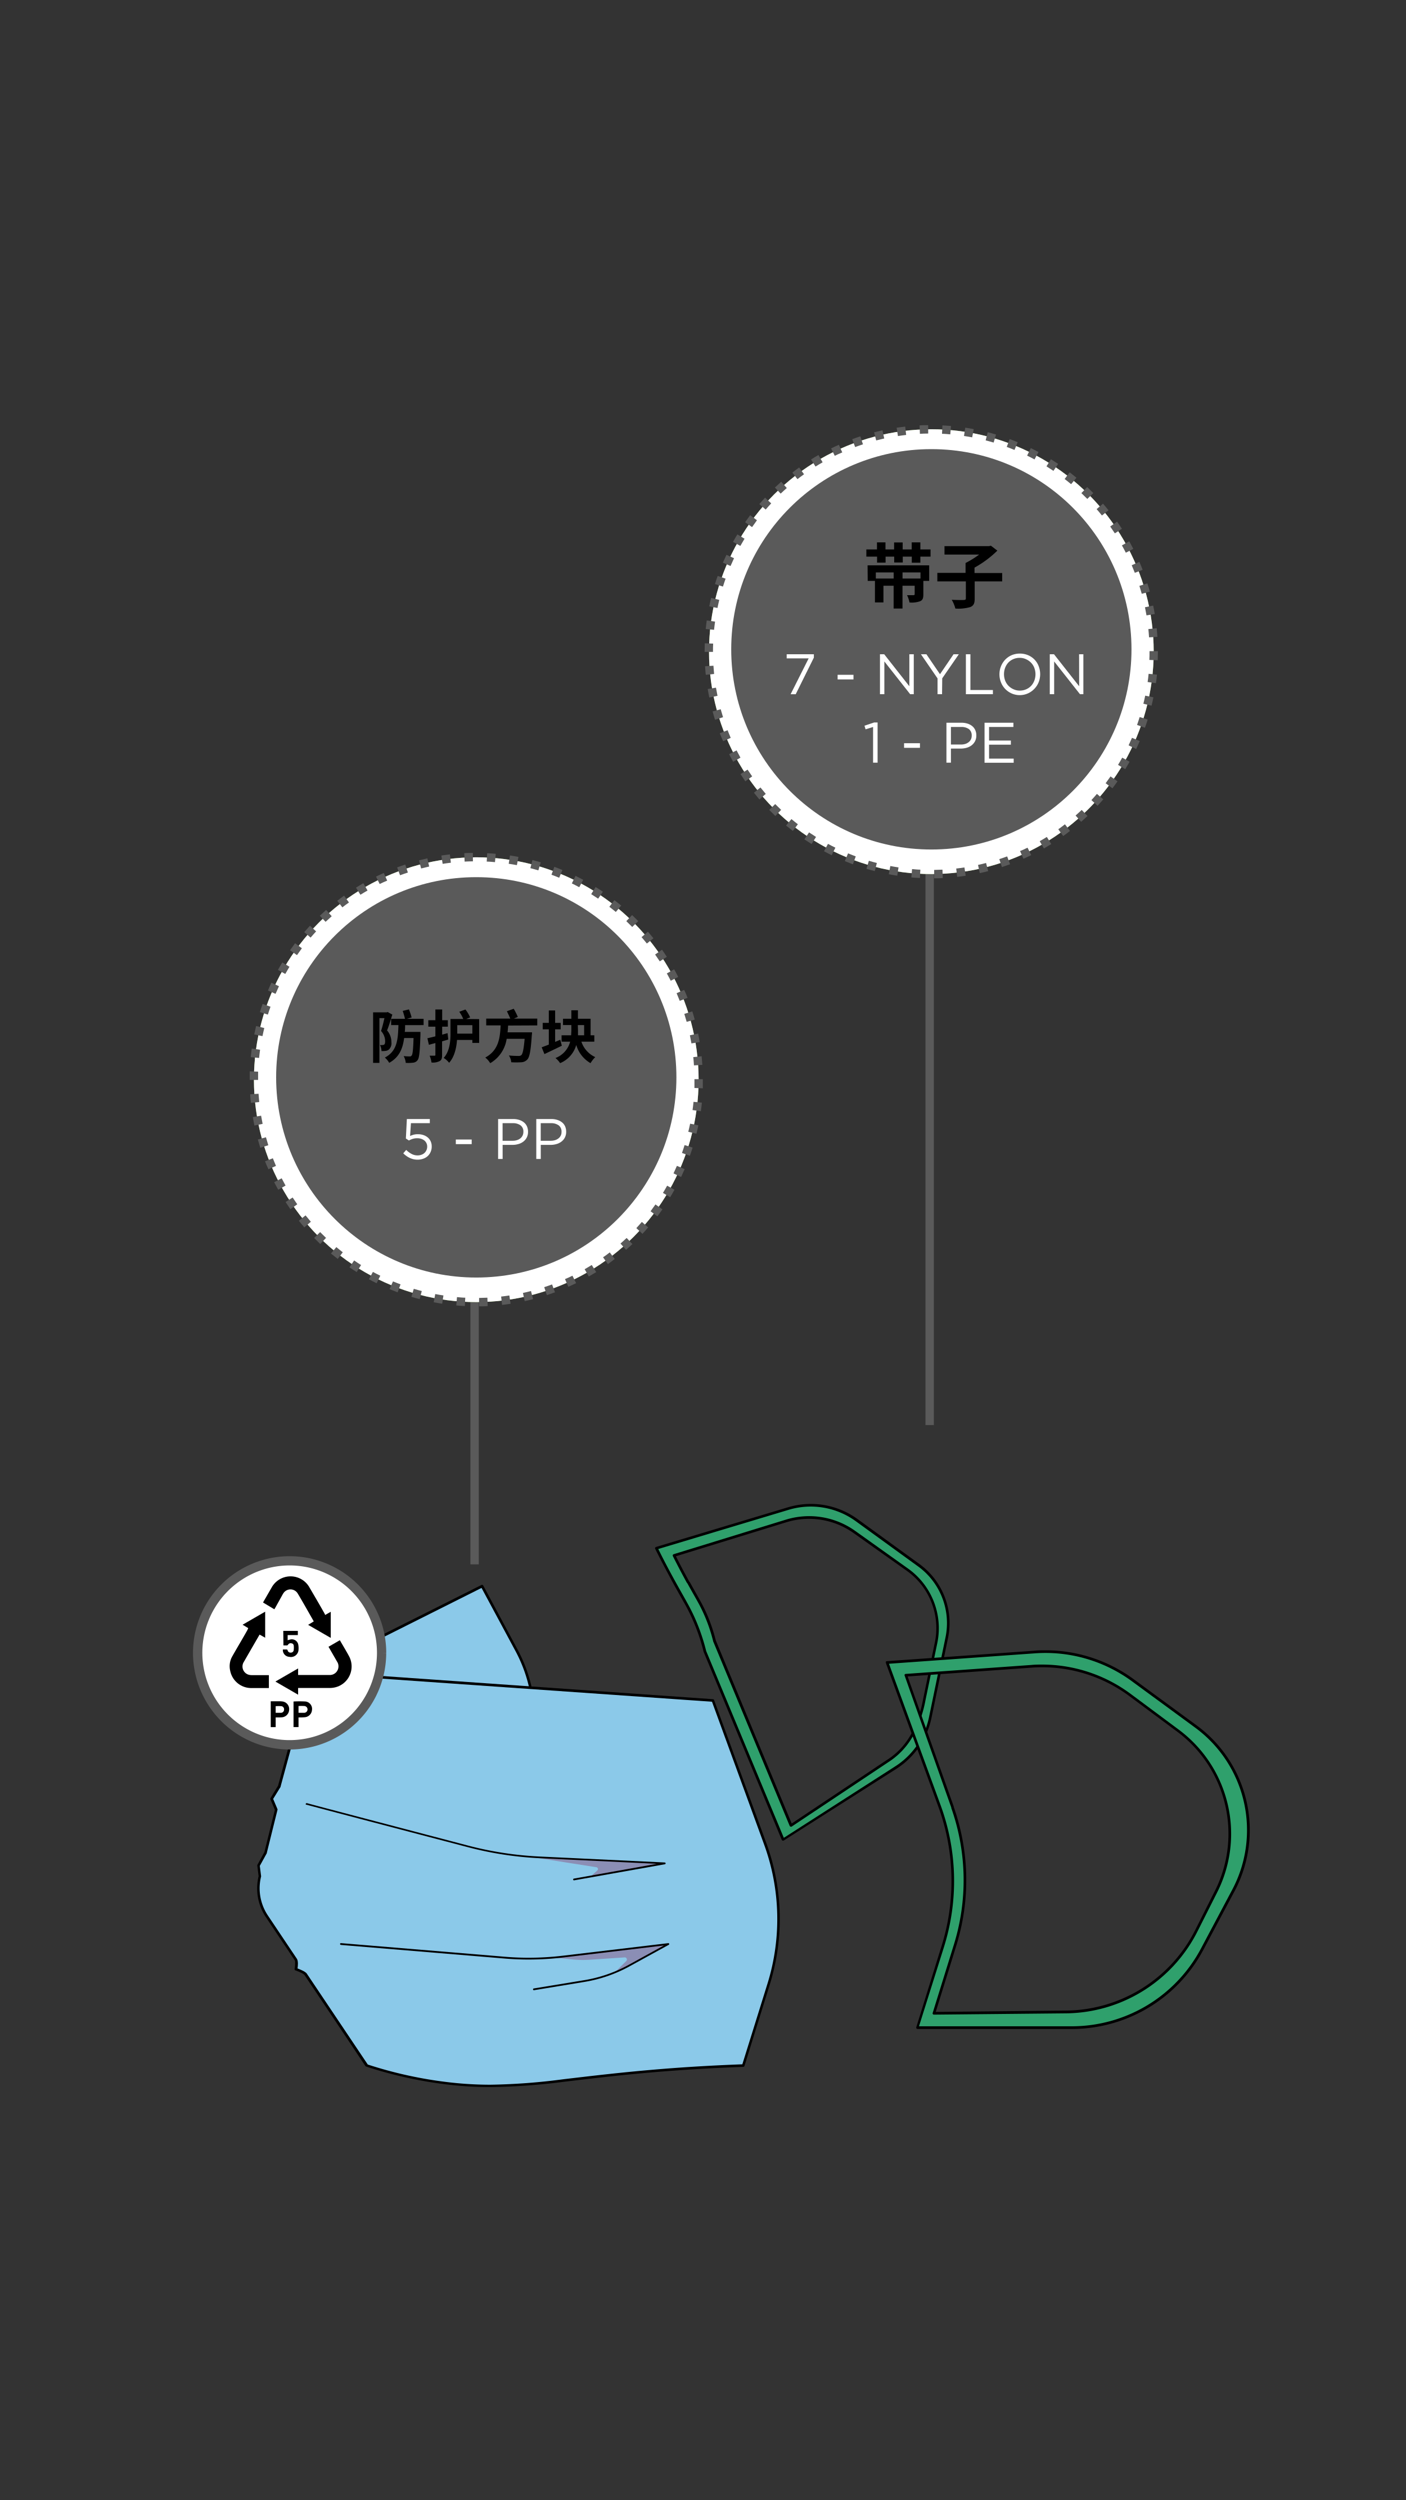 <svg xmlns="http://www.w3.org/2000/svg" viewBox="0 0 414 736"><rect x="0" y="0" width="414" height="736" fill="#333333" stroke="none"/><defs><style>.cls-1{fill:#2fa06c;}.cls-2{fill:#8bc9e9;}.cls-3{fill:#8b8eb5;}.cls-4{fill:#5a5a5a;}.cls-5{fill:#84b250;}.cls-6{fill:#fff;}</style></defs><title>2.component-mobile version-31</title><g id="Layer_77" data-name="Layer 77"><path class="cls-1" d="M193.23,455.76l38.84-11.68a23,23,0,0,1,20.12,3.41l18.28,13.27a21.12,21.12,0,0,1,8.27,21.36l-4.87,23.49a23,23,0,0,1-10.12,14.71l-33.13,21.2-23.05-55.33a59.41,59.41,0,0,0-2.8-8.48c-1.76-4.21-3.3-6.53-6.5-12.36C197,463.11,195.27,459.83,193.23,455.76Zm9.44,10c2.64,4.81,3.92,6.72,5.36,10.2a48.93,48.93,0,0,1,2.32,7l22.54,54.37,28.29-18.86c6.67-4.23,9.39-10.55,10.95-18.1l3.49-16.86a21.09,21.09,0,0,0-8.43-21.47L251.57,451a23,23,0,0,0-20.1-3.24l-33,10.17C200.2,461.25,201.65,464,202.67,465.8Z"/><path d="M193.23,455.76l.11.37,38.84-11.67A22.57,22.57,0,0,1,252,447.81l18.28,13.26a20.64,20.64,0,0,1,8.11,21l-4.86,23.5A22.57,22.57,0,0,1,263.54,520l-32.74,21L207.93,486l-.36.15.38-.09a59.44,59.44,0,0,0-2.82-8.55,55,55,0,0,0-2.73-5.6c-1-1.84-2.19-3.88-3.79-6.79-1.23-2.24-3-5.51-5-9.58l-.35.18.11.37-.11-.37-.35.17c2,4.08,3.81,7.36,5,9.61,1.61,2.92,2.8,5,3.8,6.78a54.86,54.86,0,0,1,2.69,5.54,57.8,57.8,0,0,1,2.78,8.43l0,0,23,55.33a.41.41,0,0,0,.25.23.4.4,0,0,0,.32,0L264,520.65a23.43,23.43,0,0,0,10.29-15l4.86-23.49a21.48,21.48,0,0,0-8.42-21.76l-18.28-13.27A23.42,23.42,0,0,0,232,443.71l-38.84,11.67a.4.4,0,0,0-.24.22.35.35,0,0,0,0,.33Zm9.44,10-.35.19c1.33,2.41,2.31,4.09,3.14,5.6a46,46,0,0,1,2.21,4.56,48.07,48.07,0,0,1,2.3,6.94v.06l22.55,54.37a.39.39,0,0,0,.25.22.36.36,0,0,0,.33,0l28.29-18.85-.22-.33.21.33a21.78,21.78,0,0,0,7.52-7.94,36.21,36.21,0,0,0,3.61-10.41L276,483.63a21.55,21.55,0,0,0-8.59-21.87L251.8,450.64a23.36,23.36,0,0,0-20.44-3.29l-33,10.16a.4.4,0,0,0-.24.22.38.38,0,0,0,0,.33c1.69,3.37,3.15,6.08,4.16,7.93l.35-.19.34-.19c-1-1.84-2.47-4.54-4.15-7.9l-.35.18.11.37,33-10.16a22.31,22.31,0,0,1,6.65-1,22.64,22.64,0,0,1,13.11,4.19L267,462.4a20.71,20.71,0,0,1,8.27,21.07l-3.49,16.86a35.17,35.17,0,0,1-3.52,10.18,21,21,0,0,1-7.26,7.67h0l-27.89,18.6-22.36-53.93-.36.15.38-.1a49.32,49.32,0,0,0-2.34-7.06,45.29,45.29,0,0,0-2.25-4.63c-.83-1.52-1.81-3.2-3.13-5.6Z"/><path class="cls-1" d="M261.18,489.41l43.6-3.11a43.52,43.52,0,0,1,28.8,8.31l18.57,13.63a37.85,37.85,0,0,1,11,48.29L354,573.82a43.48,43.48,0,0,1-38.37,23H270.12l7.48-24a64.55,64.55,0,0,0-1-41.26ZM280.44,532a64.42,64.42,0,0,1,.79,40.59L275,592.64l38.88-.38a43.5,43.5,0,0,0,38.39-23.91l5.79-11.51a37.84,37.84,0,0,0-11.21-47.4L332.8,499a43.47,43.47,0,0,0-29-8.48l-37.06,2.64Z"/><path d="M261.18,489.41l0,.39,43.59-3.11h0c1-.07,2.05-.11,3.07-.11a43.08,43.08,0,0,1,25.48,8.35l18.57,13.62a37.44,37.44,0,0,1,10.9,47.8l-9.19,17.29a43.1,43.1,0,0,1-38,22.84h-45L278,573a64.78,64.78,0,0,0-1-41.51l-15.41-42.2-.37.14,0,.39,0-.39-.37.13,15.42,42.2a63.94,63.94,0,0,1,1,41l-7.47,24a.37.37,0,0,0,.06.35.38.38,0,0,0,.31.16H315.6A43.86,43.86,0,0,0,354.32,574l9.2-17.29a38.24,38.24,0,0,0-11.14-48.79L333.81,494.3a43.82,43.82,0,0,0-25.94-8.5c-1,0-2.08,0-3.12.11h0L261.15,489a.38.38,0,0,0-.3.17.43.43,0,0,0,0,.35ZM280.44,532l-.37.13a64,64,0,0,1,.79,40.34l-6.23,20.08a.37.37,0,0,0,.06.35.37.37,0,0,0,.31.15l38.88-.38a43.85,43.85,0,0,0,38.73-24.13l5.8-11.5a38.2,38.2,0,0,0-11.33-47.89L333,498.68A43.79,43.79,0,0,0,306.86,490c-1,0-2.08,0-3.12.11h0l-37.06,2.64a.39.39,0,0,0-.3.18.37.37,0,0,0,0,.34l13.73,38.83.37-.13.37-.13L267.25,493.5l36.55-2.6h0c1-.07,2-.11,3.06-.11a43.07,43.07,0,0,1,25.71,8.52l14.05,10.44a37.45,37.45,0,0,1,11.09,46.91l-5.79,11.51a43.08,43.08,0,0,1-38.05,23.69l-38.34.39,6.07-19.56a64.79,64.79,0,0,0-.79-40.84Z"/><path class="cls-2" d="M91.39,492.28,142,466.92l10.15,18.93a43,43,0,0,1-5.21,48.31l-32.58,38.11L91.39,551.35Z"/><path d="M91.39,492.28l.18.35,50.22-25.19,10,18.6a42.66,42.66,0,0,1-5.17,47.87l-32.31,37.8-22.5-20.54V492.28h-.39l.18.35-.18-.35H91v59.07a.41.41,0,0,0,.13.29l22.92,20.92a.43.43,0,0,0,.29.1.42.42,0,0,0,.27-.14l32.57-38.1a43.45,43.45,0,0,0,5.27-48.75l-10.16-18.93a.39.39,0,0,0-.52-.17L91.22,491.93a.38.38,0,0,0-.22.35Z"/><path class="cls-2" d="M91.39,492.28l118.51,8.29,15.42,42.19a64.42,64.42,0,0,1,1,41.26l-7.47,24c-5,.18-13.06.53-22.93,1.3-31.82,2.49-43.36,6.25-63.24,4.07A123.53,123.53,0,0,1,108,608L90,581.25c-.47-.71-2.87-1.51-2.87-1.51s.43-2.15-.09-2.92l-8.5-12.69a14.79,14.79,0,0,1-2.07-11.82l-.39-3.13,2.12-3.86,3.13-12.62L80,529.51l2.28-3.74Z"/><path d="M91.39,492.28l0,.39,118.26,8.27,15.33,42a64.07,64.07,0,0,1,1,41l-7.48,24,.38.11,0-.39c-5,.18-13.06.53-22.94,1.3-12.57,1-22,2.17-30,3.1a183,183,0,0,1-21.51,1.62,105.11,105.11,0,0,1-11.67-.65,122.46,122.46,0,0,1-24.64-5.35L108,608l.32-.22L90.36,581a1.61,1.61,0,0,0-.34-.35,4.52,4.52,0,0,0-.8-.5,16.4,16.4,0,0,0-1.93-.81l-.13.37.39.08a10.33,10.33,0,0,0,.17-1.72,5,5,0,0,0-.06-.78,1.89,1.89,0,0,0-.26-.71l-8.51-12.7a14.49,14.49,0,0,1-2.44-8,14.23,14.23,0,0,1,.43-3.48.66.66,0,0,0,0-.14l-.38-3,2.07-3.75,0-.1,3.13-12.61a.36.36,0,0,0,0-.25l-1.27-3L82.62,526a.3.3,0,0,0,0-.1l9.11-33.49-.38-.1,0,.39,0-.39-.38-.1-9.09,33.44-2.24,3.69a.36.36,0,0,0,0,.35l1.3,3.08-3.09,12.44L75.77,549a.4.4,0,0,0,0,.24l.39,3.13.39-.05-.38-.1a15.23,15.23,0,0,0,2.12,12.14L86.75,577a1.44,1.44,0,0,1,.14.42,4.06,4.06,0,0,1,0,.64,8.52,8.52,0,0,1-.08,1.08q0,.23-.06.36s0,.07,0,.1v0h0a.4.4,0,0,0,.26.45h0c.13,0,.72.25,1.33.52.3.14.6.29.85.44l.31.22a.76.76,0,0,1,.16.17q9,13.38,17.93,26.78a.36.36,0,0,0,.21.15,123.82,123.82,0,0,0,24.79,5.39,106.68,106.68,0,0,0,11.76.65A184,184,0,0,0,166,612.82c8-.94,17.39-2.12,29.94-3.1,9.87-.77,17.9-1.12,22.91-1.3a.38.38,0,0,0,.36-.27l7.47-24a64.87,64.87,0,0,0-1-41.51l-15.42-42.2a.38.38,0,0,0-.34-.25L91.42,491.89a.4.4,0,0,0-.41.29Z"/><path class="cls-3" d="M156.32,546.62c.42,0,39.09,1.89,39.09,1.89l-21.51,3.9,2-1.82a.54.54,0,0,0-.28-.93Z"/><path d="M90.12,531.26l0,0h0l.16,0c2.44.68,31.4,8.28,47.35,12.46A102.47,102.47,0,0,0,158.81,547l34.61,1.65L169,553a.26.26,0,1,0,.09.51l26.69-4.73a.26.26,0,0,0,.21-.28.26.26,0,0,0-.25-.24l-36.93-1.76a102.17,102.17,0,0,1-21-3.22l-29.94-7.86-12.43-3.27-3.75-1-1-.27-.27-.08h-.08l0,.11,0-.11h0l0,.11,0-.11-.08.21.09-.2h0l-.08.21.09-.2-.1.23.13-.22h0l-.1.23.13-.22a.27.27,0,0,0-.36.09.26.26,0,0,0,.09.36Z"/><path class="cls-3" d="M162.94,576.25l33.85-4L181,580.64l3.41-3.37a.63.63,0,0,0-.48-1.07l-10.26.69a29.38,29.38,0,0,1-5-.08Z"/><path d="M100.37,572.53l48.17,4c2.37.2,4.76.3,7.14.3a87.32,87.32,0,0,0,10.22-.61l29.59-3.53-10.4,5.71A40.89,40.89,0,0,1,172,582.91l-14.83,2.43a.27.27,0,0,0-.22.3.27.27,0,0,0,.3.22l14.83-2.44a41.6,41.6,0,0,0,13.26-4.57l11.57-6.35a.27.27,0,0,0,.13-.31.26.26,0,0,0-.28-.18l-30.92,3.68a86.3,86.3,0,0,1-10.16.61q-3.56,0-7.1-.3l-48.16-4a.26.26,0,0,0-.29.23.28.28,0,0,0,.24.29Z"/><polyline class="cls-4" points="140.98 460.5 140.98 376.4 138.51 376.4 138.51 460.5"/><circle class="cls-5" cx="140.24" cy="317.83" r="65.47"/><circle class="cls-6" cx="140.24" cy="317.83" r="65.47"/><path class="cls-4" d="M204.48,317.68v.15c0,.81,0,1.63,0,2.44l2.47.09c0-.84,0-1.68,0-2.53v-.15Zm-.34-6.5c.08.81.15,1.62.2,2.44l2.47-.16c-.06-.85-.13-1.69-.21-2.53l-2.46.25Zm-1-6.42c.16.79.31,1.59.45,2.39l2.43-.4c-.14-.84-.29-1.67-.46-2.49Zm-1.64-6.3c.24.77.47,1.56.69,2.34l2.38-.65q-.33-1.23-.72-2.43Zm-2.27-6.09c.32.75.63,1.5.92,2.25l2.3-.89c-.3-.79-.62-1.56-1-2.34l-2.27,1Zm-2.88-5.82c.4.71.78,1.42,1.15,2.15l2.2-1.12c-.38-.76-.78-1.5-1.19-2.24ZM192.91,281c.47.67.92,1.34,1.36,2l2.08-1.34c-.46-.71-.93-1.41-1.42-2.1l-2,1.41Zm-4-5.13c.53.61,1.05,1.24,1.56,1.88l1.93-1.55c-.53-.66-1.07-1.31-1.62-1.94Zm-4.49-4.71q.88.84,1.74,1.71l1.76-1.72c-.59-.61-1.19-1.2-1.8-1.78l-1.7,1.79Zm-5-4.23c.65.49,1.28,1,1.91,1.53l1.58-1.9q-1-.81-2-1.59l-1.51,2Zm-5.34-3.72c.69.43,1.37.87,2.05,1.33l1.38-2.05q-1-.7-2.13-1.38Zm-5.7-3.16c.73.36,1.46.73,2.18,1.12l1.17-2.18c-.75-.4-1.5-.78-2.26-1.16l-1.09,2.22Zm-6-2.56c.77.28,1.52.58,2.28.89l.94-2.28c-.78-.33-1.57-.63-2.37-.93l-.85,2.32Zm-6.21-1.93c.79.2,1.57.42,2.35.65l.7-2.37c-.8-.24-1.62-.47-2.44-.68l-.61,2.4Zm-6.38-1.29c.81.12,1.61.25,2.41.4l.46-2.42c-.83-.16-1.66-.3-2.5-.43l-.37,2.45Zm-6.47-.64c.82,0,1.63.09,2.43.16l.22-2.46c-.84-.07-1.68-.13-2.53-.17l-.12,2.47Zm-6.51,0c.81-.05,1.62-.07,2.44-.08l0-2.47c-.85,0-1.7,0-2.54.08Zm-6.47.66c.8-.13,1.61-.23,2.42-.33l-.28-2.45c-.85.09-1.68.21-2.52.33l.38,2.45ZM124,255.65c.78-.2,1.58-.39,2.37-.57l-.53-2.41c-.82.18-1.65.38-2.46.59l.62,2.39Zm-6.2,2c.76-.28,1.52-.55,2.3-.8l-.77-2.35c-.81.27-1.61.54-2.4.84Zm-6,2.58c.73-.36,1.47-.71,2.21-1l-1-2.25c-.77.34-1.53.7-2.29,1.07Zm-5.67,3.16c.69-.43,1.38-.85,2.09-1.25l-1.23-2.15c-.73.43-1.46.86-2.17,1.31l1.31,2.09Zm-5.33,3.72c.64-.49,1.29-1,1.95-1.45l-1.44-2c-.68.49-1.36,1-2,1.51l1.52,1.95Zm-4.93,4.25q.89-.84,1.8-1.65l-1.64-1.85q-.94.84-1.86,1.71l1.7,1.79ZM91.46,276c.53-.62,1.07-1.23,1.62-1.82l-1.81-1.68q-.85.93-1.68,1.89L91.46,276Zm-4,5.15c.46-.67.94-1.33,1.43-2l-2-1.49c-.51.68-1,1.36-1.49,2.06l2,1.41ZM84,286.7c.4-.71.81-1.41,1.23-2.11l-2.11-1.28c-.44.72-.87,1.45-1.28,2.2L84,286.7Zm-2.86,5.85c.32-.75.65-1.49,1-2.23l-2.23-1.05q-.54,1.14-1,2.31l2.28,1Zm-2.26,6.12c.24-.78.5-1.56.77-2.32l-2.33-.83c-.28.8-.55,1.6-.8,2.41ZM77.29,305c.16-.8.34-1.59.53-2.38l-2.4-.59c-.2.82-.38,1.65-.55,2.48l2.42.49Zm-1,6.43c.08-.81.18-1.62.29-2.42l-2.45-.34c-.12.83-.21,1.67-.3,2.52l2.46.24ZM76,317.9v-.07c0-.8,0-1.59,0-2.37l-2.47-.09c0,.82,0,1.63,0,2.46v.07Zm.33,6.5c-.08-.81-.14-1.62-.2-2.43l-2.46.15c0,.85.12,1.69.21,2.53l2.45-.25Zm1,6.43q-.24-1.2-.45-2.4l-2.43.4c.14.84.29,1.67.46,2.5l2.42-.5ZM79,337.12q-.36-1.15-.69-2.34l-2.38.65c.22.82.46,1.63.71,2.44l2.36-.75Zm2.26,6.1c-.32-.75-.62-1.5-.92-2.26l-2.3.89q.45,1.18,1,2.34l2.26-1ZM84.08,349c-.39-.71-.77-1.42-1.14-2.15L80.74,348c.38.75.78,1.5,1.19,2.23Zm3.45,5.51c-.46-.66-.92-1.34-1.36-2l-2.08,1.33c.46.71.93,1.42,1.41,2.11l2-1.42Zm4,5.14c-.53-.62-1-1.24-1.56-1.88L88,359.35c.52.66,1.06,1.31,1.61,1.95ZM96,364.4q-.89-.84-1.74-1.71l-1.76,1.73c.59.6,1.19,1.19,1.8,1.78l1.7-1.8Zm4.94,4.24c-.64-.49-1.28-1-1.9-1.53L97.45,369q1,.81,2,1.59l1.51-2Zm5.34,3.73c-.69-.44-1.37-.88-2-1.34l-1.38,2.05c.7.47,1.41.93,2.12,1.38l1.31-2.09Zm5.7,3.16c-.74-.36-1.46-.73-2.18-1.12l-1.17,2.17c.74.41,1.5.79,2.26,1.17Zm6,2.57c-.76-.29-1.52-.58-2.27-.89l-1,2.28q1.17.48,2.37.93l.85-2.32Zm6.21,1.94c-.79-.2-1.57-.42-2.35-.65l-.71,2.36c.81.24,1.63.47,2.45.68Zm6.38,1.3c-.81-.12-1.61-.26-2.41-.41l-.46,2.42c.83.16,1.66.3,2.5.43l.37-2.44ZM137,382c-.82,0-1.63-.1-2.44-.17l-.21,2.46c.84.07,1.68.13,2.53.17L137,382Zm6.51,0c-.81,0-1.63.07-2.44.08l0,2.47c.85,0,1.69,0,2.53-.08Zm6.47-.65c-.8.12-1.61.23-2.42.32l.28,2.46c.84-.1,1.68-.21,2.51-.34l-.37-2.44Zm6.37-1.31c-.78.21-1.57.39-2.37.57l.52,2.41c.83-.18,1.65-.37,2.47-.59l-.62-2.39Zm6.21-1.94c-.76.28-1.53.55-2.31.8l.77,2.35q1.22-.41,2.4-.84l-.86-2.31Zm6-2.57c-.72.36-1.46.7-2.2,1l1,2.26c.77-.34,1.54-.7,2.29-1.07Zm5.68-3.16c-.69.43-1.38.85-2.09,1.25l1.23,2.15c.73-.42,1.45-.86,2.17-1.3l-1.31-2.1Zm5.33-3.72c-.64.5-1.29,1-2,1.46l1.44,2c.68-.49,1.36-1,2-1.51l-1.52-2Zm4.94-4.23c-.59.56-1.19,1.11-1.8,1.64l1.63,1.86c.64-.56,1.26-1.13,1.87-1.71l-1.7-1.79Zm4.48-4.72c-.53.62-1.07,1.23-1.62,1.82l1.81,1.68c.57-.62,1.14-1.25,1.69-1.89Zm4-5.14c-.46.66-.94,1.32-1.43,2l2,1.49c.51-.67,1-1.36,1.49-2.05l-2-1.41Zm3.45-5.53c-.39.72-.8,1.42-1.23,2.12l2.12,1.28c.44-.72.86-1.45,1.27-2.2l-2.16-1.2Zm2.88-5.84c-.33.75-.66,1.49-1,2.22l2.23,1.07c.36-.77.71-1.54,1.05-2.32Zm2.26-6.12c-.24.78-.5,1.56-.77,2.33l2.32.83c.29-.8.56-1.61.81-2.42l-2.36-.73Zm1.63-6.29c-.17.8-.34,1.59-.54,2.38l2.4.58c.2-.81.39-1.64.56-2.47l-2.42-.49Zm1-6.43c-.08.81-.17,1.62-.29,2.42l2.45.34c.12-.84.22-1.67.3-2.52l-2.46-.24Z"/><circle class="cls-4" cx="140.24" cy="317.14" r="58.93"/><path d="M115.52,298.66c-.46,1.48-1,3.35-1.55,4.67a5.18,5.18,0,0,1,1.28,3.46,2.5,2.5,0,0,1-.79,2.2,1.87,1.87,0,0,1-1,.37,7.82,7.82,0,0,1-1.12.05,4.32,4.32,0,0,0-.46-1.79,3.73,3.73,0,0,0,.74,0,.88.88,0,0,0,.51-.13c.2-.15.28-.49.28-1a4.55,4.55,0,0,0-1.21-3c.37-1.07.74-2.62,1-3.79h-1.48v13.19h-1.86V298h4l.29-.09Zm3.76,3.11c0,.69,0,1.34-.1,2h4.62s0,.59,0,.84c-.17,4.89-.33,6.82-.84,7.46a1.79,1.79,0,0,1-1.32.75,11.93,11.93,0,0,1-2.17.06,5,5,0,0,0-.61-2,15.34,15.34,0,0,0,1.77.1.61.61,0,0,0,.57-.25c.3-.33.47-1.71.57-5.16H119c-.42,3.16-1.46,5.67-4.4,7.3a5.69,5.69,0,0,0-1.28-1.55c3.61-1.9,3.87-5.21,4-9.56h-2.15v-1.85h4.08a22.32,22.32,0,0,0-.67-2.33l1.83-.44a18.77,18.77,0,0,1,.79,2.37l-1.38.4h4.91v1.85Z"/><path d="M132,306c-.59.18-1.21.37-1.83.54v4c0,1-.15,1.5-.71,1.81a4.32,4.32,0,0,1-2.4.42,8.25,8.25,0,0,0-.55-2c.62,0,1.21,0,1.43,0s.26-.07.26-.29v-3.44l-1.91.52-.44-1.93c.67-.15,1.48-.34,2.35-.56v-2.85h-2.08v-1.9h2.08v-3.16h2v3.16h1.66v1.9H130.2v2.35l1.58-.44Zm9.09-6v7h-2v-.87h-4.52c-.17,2.31-.74,4.95-2.32,6.72a6.62,6.62,0,0,0-1.6-1.43c1.8-2,2-5,2-7.19v-4.27h3.76a10.78,10.78,0,0,0-1.18-2.13l1.82-.66a10.87,10.87,0,0,1,1.38,2.32l-1.16.47Zm-2,4.27v-2.49h-4.45v2.49Z"/><path d="M149.62,301.89c-.05.67-.08,1.34-.17,2h7.21a8.65,8.65,0,0,1-.07.88c-.3,4.55-.65,6.42-1.34,7.14a2.55,2.55,0,0,1-1.8.79,25.26,25.26,0,0,1-2.91,0,4.31,4.31,0,0,0-.7-2c1.14.12,2.32.14,2.82.14a1.18,1.18,0,0,0,.82-.22c.44-.37.74-1.82,1-4.82h-5.29a10,10,0,0,1-4.84,7.17,6.35,6.35,0,0,0-1.46-1.66c4-2.14,4.35-5.92,4.52-9.46h-4.24v-2h7.09c-.27-.65-.67-1.49-1-2.17l2-.73a18.63,18.63,0,0,1,1.21,2.4l-1.16.5h6.89v2Z"/><path d="M165.43,307.83c-1.75.86-3.61,1.75-5.12,2.46l-.81-2c.59-.2,1.31-.48,2.1-.79V303h-1.8v-1.9h1.8v-3.65h1.86v3.65h1.63V303h-1.63v3.71l1.5-.64Zm5.76-1.19a7.65,7.65,0,0,0,4.08,4.54,9,9,0,0,0-1.39,1.78,9.09,9.09,0,0,1-4.2-5.36,8.21,8.21,0,0,1-4.75,5.36,6.75,6.75,0,0,0-1.37-1.51,7,7,0,0,0,4.32-4.81h-2.52v-1.88h2.82c0-.49.06-.94.06-1.43v-1.58h-2.46v-1.86h2.46V297.4h1.93v2.49h3.73v4.87H175v1.88Zm-1-3.29c0,.47,0,.94,0,1.41H172v-3h-1.86Z"/><path class="cls-6" d="M119.8,329.41h6.76v1.22H121l-.25,3.77a6.33,6.33,0,0,1,1.05-.38,4.74,4.74,0,0,1,1.27-.14,4.92,4.92,0,0,1,1.6.25,3.85,3.85,0,0,1,1.29.71,3.27,3.27,0,0,1,.85,1.13,3.56,3.56,0,0,1,.31,1.52,3.84,3.84,0,0,1-.31,1.58,3.57,3.57,0,0,1-.85,1.23,3.76,3.76,0,0,1-1.33.79,4.83,4.83,0,0,1-1.69.28,5.21,5.21,0,0,1-2.33-.53,6.85,6.85,0,0,1-1.87-1.34l.87-1a6.64,6.64,0,0,0,1.6,1.19,3.73,3.73,0,0,0,1.74.43,3.27,3.27,0,0,0,1.15-.2,2.38,2.38,0,0,0,.9-.54,2.54,2.54,0,0,0,.58-.83,2.59,2.59,0,0,0,.21-1,2.29,2.29,0,0,0-.8-1.79,2.79,2.79,0,0,0-.93-.51,3.46,3.46,0,0,0-1.19-.19,4.58,4.58,0,0,0-1.35.19,6.63,6.63,0,0,0-1.12.48l-.89-.59Z"/><path class="cls-6" d="M134.22,336.8v-1.36h4.67v1.36Z"/><path class="cls-6" d="M155.12,334.83a3.57,3.57,0,0,1-1,1.21,4.22,4.22,0,0,1-1.47.73,6.13,6.13,0,0,1-1.78.25H148v4.15h-1.33V329.41h4.41a5.67,5.67,0,0,1,1.8.26,4.06,4.06,0,0,1,1.4.74,3.23,3.23,0,0,1,.89,1.17,4,4,0,0,1,.31,1.57A3.71,3.71,0,0,1,155.12,334.83Zm-1.83-3.55a3.76,3.76,0,0,0-2.3-.65h-3v5.18h2.92a4.25,4.25,0,0,0,1.32-.19,3,3,0,0,0,1-.53,2.34,2.34,0,0,0,.65-.82,2.5,2.5,0,0,0,.23-1.07A2.24,2.24,0,0,0,153.29,331.28Z"/><path class="cls-6" d="M166.34,334.83a3.57,3.57,0,0,1-1,1.21,4.22,4.22,0,0,1-1.47.73,6.08,6.08,0,0,1-1.78.25h-2.86v4.15h-1.32V329.41h4.4a5.67,5.67,0,0,1,1.8.26,4.06,4.06,0,0,1,1.4.74,3.12,3.12,0,0,1,.89,1.17,3.79,3.79,0,0,1,.31,1.57A3.59,3.59,0,0,1,166.34,334.83Zm-1.82-3.55a3.78,3.78,0,0,0-2.3-.65h-3v5.18h2.92a4.25,4.25,0,0,0,1.32-.19,3,3,0,0,0,1-.53,2.28,2.28,0,0,0,.88-1.89A2.26,2.26,0,0,0,164.52,331.28Z"/><circle class="cls-6" cx="85.28" cy="486.53" r="27.08"/><path class="cls-4" d="M112.35,486.53H111a25.71,25.71,0,1,1-7.53-18.18A25.65,25.65,0,0,1,111,486.53h2.73A28.45,28.45,0,1,0,85.28,515a28.44,28.44,0,0,0,28.44-28.44Z"/><path d="M95.75,475.4l1.64-.94v7.69l-6.66-3.84,1.64-1a.56.56,0,0,0-.06-.17c-1.53-2.66-3-5.32-4.61-8a2.49,2.49,0,0,0-4.34,0,1.48,1.48,0,0,0-.13.21L81,473.37l-.22.36-1.65-1-1.67-1c.06-.1.1-.2.15-.29l2.37-4.11a6.37,6.37,0,0,1,11.16,0c1.49,2.54,3,5.11,4.43,7.66Z"/><path d="M73.09,479.27l-1.66-1,6.65-3.84v7.67l-1.62-.92a1.58,1.58,0,0,0-.13.18q-2.28,3.94-4.55,7.88A2.52,2.52,0,0,0,73.26,493a3.44,3.44,0,0,0,.91.11h5v3.8l-.17,0c-1.68,0-3.36,0-5,0a6.31,6.31,0,0,1-6.22-5.09,5.84,5.84,0,0,1,.63-4.27c1.45-2.57,3-5.13,4.43-7.69Z"/><path d="M87.78,496.93v1.94L81.1,495l6.68-3.86v1.93l.35,0H97a2.54,2.54,0,0,0,2.66-2.41,2.46,2.46,0,0,0-.4-1.51l-2.34-4.06-.19-.33,3.32-1.92.09.11c.87,1.52,1.78,3,2.62,4.56a6.35,6.35,0,0,1-3,8.84,6.84,6.84,0,0,1-2.82.54H87.78Z"/><path d="M87.9,505.55v2.85H86.43v-7.53a31.92,31.92,0,0,1,3.53,0,2.19,2.19,0,0,1,1.9,2.53,2.3,2.3,0,0,1-2.26,2.11C89.05,505.57,88.5,505.55,87.9,505.55Zm0-1.35c.55,0,1.06,0,1.58,0a1,1,0,0,0,.14-2,16.43,16.43,0,0,0-1.72,0Z"/><path d="M81.17,505.55v2.86H79.72v-7.6H82a7.19,7.19,0,0,1,1.23.06,2.26,2.26,0,0,1,1.9,2.52,2.3,2.3,0,0,1-2.27,2.14C82.32,505.57,81.77,505.55,81.17,505.55Zm0-1.35c.56,0,1.08,0,1.61,0a.93.93,0,0,0,.86-.95.92.92,0,0,0-.75-1,14.06,14.06,0,0,0-1.72,0Z"/><path d="M83.41,480.08H87.7v1.24h-3v1.52a6.92,6.92,0,0,1,.92-.25,1.92,1.92,0,0,1,2.22,1.64,5.48,5.48,0,0,1,.06,1.4,2.23,2.23,0,0,1-2.73,2.09,2,2,0,0,1-1.88-2.16c.39,0,.79,0,1.18,0,.08,0,.18.13.21.21a.87.87,0,0,0,.95.71.83.83,0,0,0,.86-.82,5.34,5.34,0,0,0,0-1.26.72.72,0,0,0-.65-.65.89.89,0,0,0-1,.36.45.45,0,0,1-.51.25h-.87Z"/><polyline class="cls-4" points="274.98 419.5 274.98 250.41 272.51 250.41 272.51 419.5"/><circle class="cls-5" cx="274.24" cy="191.83" r="65.47"/><circle class="cls-6" cx="274.24" cy="191.83" r="65.47"/><path class="cls-4" d="M338.48,191.68v.15c0,.81,0,1.63-.05,2.44l2.47.09c0-.84.05-1.68.05-2.53v-.15Zm-.34-6.5c.08.81.15,1.62.2,2.44l2.47-.16c-.06-.85-.13-1.69-.21-2.53l-2.46.25Zm-1-6.42c.16.79.31,1.59.45,2.39l2.43-.4c-.14-.84-.29-1.67-.46-2.49Zm-1.64-6.3c.24.77.47,1.56.69,2.34l2.38-.65q-.33-1.23-.72-2.43Zm-2.27-6.09c.32.75.63,1.5.92,2.25l2.3-.89c-.3-.79-.62-1.56-.95-2.34l-2.27,1Zm-2.88-5.82c.4.71.78,1.42,1.15,2.15l2.2-1.12c-.38-.76-.78-1.5-1.19-2.24ZM326.91,155c.47.67.92,1.34,1.36,2l2.08-1.34c-.46-.71-.93-1.41-1.42-2.1l-2,1.41Zm-4-5.13c.53.61,1.05,1.24,1.56,1.88l1.93-1.55c-.53-.66-1.07-1.31-1.62-1.94Zm-4.49-4.71q.88.84,1.74,1.71l1.76-1.72c-.59-.61-1.19-1.2-1.8-1.78l-1.7,1.79ZM313.48,141c.65.49,1.28,1,1.91,1.53l1.58-1.9q-1-.81-2-1.59l-1.51,2Zm-5.34-3.72c.69.43,1.37.87,2.05,1.33l1.38-2.05q-1.05-.71-2.13-1.38Zm-5.7-3.16c.73.36,1.46.73,2.18,1.12l1.17-2.18c-.75-.4-1.5-.78-2.26-1.16l-1.09,2.22Zm-6-2.56c.77.28,1.52.58,2.28.89l.94-2.28c-.78-.33-1.57-.63-2.37-.93l-.85,2.32Zm-6.21-1.93c.79.2,1.57.42,2.35.65l.7-2.37c-.8-.24-1.62-.47-2.44-.68l-.61,2.4Zm-6.38-1.29c.81.12,1.61.25,2.41.4l.46-2.42c-.83-.16-1.66-.3-2.5-.43l-.37,2.45Zm-6.47-.64c.82,0,1.63.09,2.43.16l.22-2.46c-.84-.07-1.68-.13-2.53-.17l-.12,2.47Zm-6.51,0c.81-.05,1.62-.07,2.44-.08l0-2.47c-.85,0-1.7,0-2.54.08Zm-6.47.66c.8-.13,1.61-.23,2.42-.33l-.28-2.45c-.85.09-1.68.21-2.52.33l.38,2.45ZM258,129.65c.78-.2,1.58-.39,2.37-.57l-.53-2.41c-.82.18-1.65.38-2.46.59l.62,2.39Zm-6.2,1.95c.76-.28,1.52-.55,2.3-.8l-.77-2.35c-.81.27-1.61.54-2.4.84Zm-6,2.58c.73-.36,1.47-.71,2.21-1l-1-2.25c-.77.34-1.53.7-2.29,1.07Zm-5.67,3.16c.69-.43,1.38-.85,2.09-1.25l-1.23-2.15c-.73.43-1.46.86-2.17,1.31l1.31,2.09Zm-5.33,3.72c.64-.49,1.29-1,1.95-1.45l-1.44-2c-.68.49-1.36,1-2,1.51l1.52,1.95Zm-4.93,4.25q.88-.84,1.8-1.65l-1.64-1.85q-.94.84-1.86,1.71l1.7,1.79ZM225.46,150c.53-.62,1.07-1.23,1.62-1.82l-1.81-1.68q-.86.93-1.68,1.89l1.87,1.61Zm-4,5.15c.46-.67.94-1.33,1.43-2l-2-1.49c-.51.68-1,1.36-1.49,2.06l2,1.41ZM218,160.7c.4-.71.81-1.41,1.23-2.11l-2.11-1.28c-.44.72-.87,1.45-1.28,2.2L218,160.7Zm-2.86,5.85c.32-.75.65-1.49,1-2.23l-2.23-1q-.54,1.14-1.05,2.31l2.28,1Zm-2.26,6.12c.24-.78.5-1.56.77-2.32l-2.33-.83c-.28.8-.55,1.6-.8,2.41Zm-1.62,6.3c.16-.8.34-1.59.53-2.38l-2.4-.59c-.2.82-.38,1.65-.55,2.48l2.42.49Zm-1,6.43c.08-.81.18-1.62.29-2.42l-2.45-.34c-.12.83-.21,1.67-.3,2.52l2.46.24Zm-.32,6.5v-.07c0-.8,0-1.59.05-2.37l-2.47-.09c0,.82-.05,1.63-.05,2.46v.07Zm.33,6.5c-.08-.81-.14-1.62-.2-2.43l-2.46.15c.05.85.12,1.69.21,2.53l2.45-.25Zm1,6.43q-.24-1.2-.45-2.4l-2.43.4c.14.84.29,1.67.46,2.5l2.42-.5Zm1.63,6.29q-.36-1.16-.69-2.34l-2.38.65c.22.82.46,1.63.71,2.44l2.36-.75Zm2.26,6.1c-.32-.75-.62-1.5-.92-2.26l-2.3.89q.45,1.18,1,2.34l2.26-1Zm2.87,5.82c-.39-.71-.77-1.42-1.14-2.15l-2.2,1.12c.38.75.78,1.5,1.19,2.23Zm3.45,5.51c-.46-.66-.92-1.34-1.36-2l-2.08,1.33c.46.71.93,1.42,1.41,2.11l2-1.42Zm4,5.14c-.53-.62-1.05-1.24-1.56-1.88L222,233.35c.52.66,1.06,1.31,1.61,2ZM230,238.4q-.88-.84-1.74-1.71l-1.76,1.73c.59.6,1.19,1.19,1.8,1.78l1.7-1.8Zm4.94,4.24c-.64-.49-1.28-1-1.9-1.53l-1.59,1.9q1,.81,2,1.59l1.51-2Zm5.34,3.73c-.69-.44-1.37-.88-2.05-1.34l-1.38,2.05c.7.47,1.41.93,2.12,1.38l1.31-2.09Zm5.7,3.16c-.74-.36-1.46-.73-2.18-1.12l-1.17,2.17c.74.41,1.5.79,2.26,1.17Zm6,2.57c-.76-.29-1.52-.58-2.27-.89l-.95,2.28q1.17.48,2.37.93l.85-2.32Zm6.21,1.94c-.79-.2-1.57-.42-2.35-.65l-.71,2.36c.81.24,1.63.47,2.45.68Zm6.38,1.3c-.81-.12-1.61-.26-2.41-.41l-.46,2.42c.83.16,1.66.3,2.5.43l.37-2.44ZM271,256c-.82,0-1.63-.1-2.44-.17l-.21,2.46c.84.07,1.68.13,2.53.17L271,256Zm6.51,0c-.81,0-1.63.07-2.44.08l0,2.47c.85,0,1.69,0,2.53-.08Zm6.47-.65c-.8.12-1.61.23-2.42.32l.28,2.46c.84-.1,1.68-.21,2.51-.34l-.37-2.44Zm6.37-1.31c-.78.21-1.57.39-2.37.57l.52,2.41c.83-.18,1.65-.37,2.47-.59l-.62-2.39Zm6.21-1.94c-.76.28-1.53.55-2.31.8l.77,2.35q1.21-.4,2.4-.84l-.86-2.31Zm6-2.57c-.72.36-1.46.7-2.2,1l1,2.26c.77-.34,1.54-.7,2.29-1.07Zm5.68-3.16c-.69.43-1.38.85-2.09,1.25l1.23,2.15c.73-.42,1.45-.86,2.17-1.3l-1.31-2.1Zm5.33-3.72c-.64.5-1.29,1-1.95,1.46l1.44,2c.68-.49,1.36-1,2-1.51l-1.52-2Zm4.94-4.23c-.59.56-1.19,1.11-1.8,1.64l1.63,1.86c.64-.56,1.26-1.13,1.87-1.71l-1.7-1.79Zm4.48-4.72c-.53.62-1.07,1.23-1.62,1.82l1.81,1.68c.57-.62,1.14-1.25,1.69-1.89Zm4-5.14c-.46.66-.94,1.32-1.43,2l2,1.49c.51-.67,1-1.36,1.49-2.05l-2-1.41Zm3.45-5.53c-.39.72-.8,1.42-1.23,2.12l2.12,1.28c.44-.72.86-1.45,1.27-2.2l-2.16-1.2Zm2.88-5.84c-.33.75-.66,1.49-1,2.22l2.23,1.07c.36-.77.71-1.54,1.05-2.32Zm2.26-6.12c-.24.78-.5,1.56-.77,2.33l2.32.83c.29-.8.56-1.61.81-2.42l-2.36-.73Zm1.63-6.29c-.17.8-.34,1.59-.54,2.38l2.4.58c.2-.81.39-1.64.56-2.47l-2.42-.49Zm1-6.43c-.08.81-.17,1.62-.29,2.42l2.45.34c.12-.84.22-1.67.3-2.52l-2.46-.24Z"/><circle class="cls-4" cx="274.24" cy="191.14" r="58.93"/><path d="M274,161.74v2.12H271v1.78h-2.52v-1.78h-2.66v1.72h-2.52v-1.72h-2.54v1.76h-2.5v-1.76H255.1v-2.12h3.13v-2.08h2.5v2.08h2.54v-2.06h2.52v2.06h2.66v-2.08H271v2.08Zm-18.54,4.68h18.14V171h-1.72V175c0,1.12-.21,1.68-1,2a7.42,7.42,0,0,1-3.07.36,8.6,8.6,0,0,0-.73-2.16c.78,0,1.64,0,1.89,0s.36-.07.36-.3v-2.48h-3.59v6.72h-2.61v-6.72h-3v4.92h-2.5V171H255.5Zm2.43,2.08v1.8h5.25v-1.8Zm13.15,0h-5.29v1.8h5.29Z"/><path d="M295.1,171.14H287v5.06c0,1.41-.31,2.1-1.3,2.5a12.58,12.58,0,0,1-4.39.44,9.81,9.81,0,0,0-1.07-2.58c1.47.08,3.11.08,3.55.06s.61-.12.61-.48v-5H276v-2.5h8.31v-2.91a26.66,26.66,0,0,0,4-2.48H278.11v-2.48h13.08l.59-.13,1.89,1.45a30.8,30.8,0,0,1-6.72,5v1.59h8.15Z"/><path class="cls-6" d="M231.64,192.59h8v1l-5.34,10.77H232.8l5.31-10.55h-6.47Z"/><path class="cls-6" d="M246.64,200v-1.36h4.67V200Z"/><path class="cls-6" d="M267.76,192.59h1.3v11.76H268l-7.6-9.64v9.64h-1.29V192.59h1.24l7.41,9.42Z"/><path class="cls-6" d="M277.39,204.35h-1.33V199.7l-4.89-7.11h1.61l4,5.88,4-5.88h1.55l-4.89,7.09Z"/><path class="cls-6" d="M284.41,192.59h1.33v10.53h6.62v1.23h-7.95Z"/><path class="cls-6" d="M305.85,200.78a6,6,0,0,1-1.23,1.94,5.93,5.93,0,0,1-9.9-1.91,6.25,6.25,0,0,1-.43-2.32,6.26,6.26,0,0,1,1.66-4.27,5.89,5.89,0,0,1,1.9-1.34,6.37,6.37,0,0,1,4.9,0,5.67,5.67,0,0,1,3.1,3.25,6.5,6.5,0,0,1,0,4.65Zm-1.29-4.19a4.71,4.71,0,0,0-1-1.55,5,5,0,0,0-1.47-1,4.43,4.43,0,0,0-1.86-.39,4.58,4.58,0,0,0-1.86.38,4.33,4.33,0,0,0-1.45,1,4.77,4.77,0,0,0-.95,1.53,5.45,5.45,0,0,0,0,3.79,4.58,4.58,0,0,0,1,1.55,4.72,4.72,0,0,0,1.47,1,4.35,4.35,0,0,0,1.85.39,4.58,4.58,0,0,0,1.86-.38,4.48,4.48,0,0,0,1.45-1,4.7,4.7,0,0,0,.95-1.53,5.31,5.31,0,0,0,0-3.79Z"/><path class="cls-6" d="M317.74,192.59H319v11.76h-1l-7.6-9.64v9.64h-1.29V192.59h1.24l7.41,9.42Z"/><path class="cls-6" d="M257.41,212.67h1v11.84h-1.33V214l-2.21.69-.32-1.07Z"/><path class="cls-6" d="M266.21,220.14v-1.36h4.67v1.36Z"/><path class="cls-6" d="M287.11,218.18a3.67,3.67,0,0,1-1,1.21,4.4,4.4,0,0,1-1.47.73,6.43,6.43,0,0,1-1.78.24H280v4.15h-1.32V212.75h4.4a6,6,0,0,1,1.8.26,4.06,4.06,0,0,1,1.4.74,3.16,3.16,0,0,1,.89,1.18,3.76,3.76,0,0,1,.31,1.57A3.59,3.59,0,0,1,287.11,218.18Zm-1.82-3.56A3.78,3.78,0,0,0,283,214h-3v5.17h2.92a4.58,4.58,0,0,0,1.32-.18,3.23,3.23,0,0,0,1-.53,2.41,2.41,0,0,0,.66-.83,2.45,2.45,0,0,0,.22-1.06A2.29,2.29,0,0,0,285.29,214.62Z"/><path class="cls-6" d="M298.4,214h-7.17v4h6.42v1.21h-6.42v4.11h7.25v1.21H289.9V212.75h8.5Z"/></g></svg>